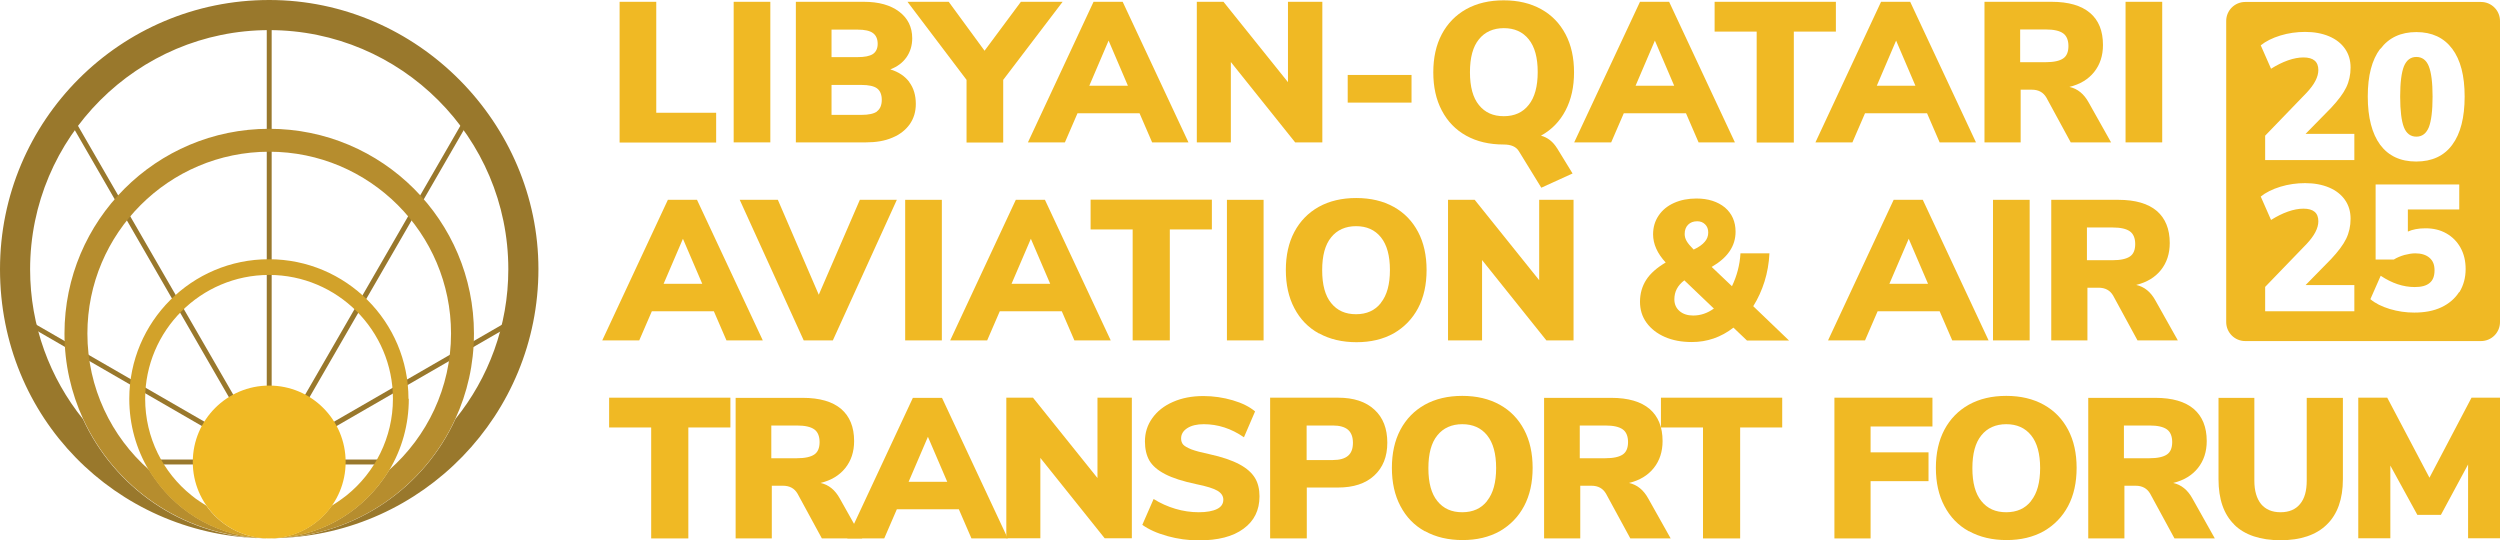<?xml version="1.0" encoding="UTF-8"?>
<svg id="Layer_2" data-name="Layer 2" xmlns="http://www.w3.org/2000/svg" viewBox="0 0 152.76 33.01">
  <defs>
    <style>
      .cls-1 {
        fill: #d2a22a;
      }

      .cls-2 {
        fill: #b68d2e;
      }

      .cls-3 {
        fill: #99782c;
      }

      .cls-4 {
        fill: #f0b924;
      }
    </style>
  </defs>
  <g id="Layer_1-2" data-name="Layer 1">
    <g>
      <g>
        <polygon class="cls-3" points="31.55 19.69 31.4 19.42 16.87 27.81 28.82 7.11 28.55 6.96 16.6 27.66 16.6 .86 16.3 .86 16.3 27.66 4.27 6.83 4.01 6.98 16.03 27.81 1.3 19.31 1.15 19.57 15.88 28.08 9.4 28.08 9.4 28.38 16.45 28.38 23.46 28.38 23.46 28.08 17.02 28.08 31.55 19.69"/>
        <path class="cls-3" d="M16.45,0C7.36,0,0,7.36,0,16.45s7.07,16.15,15.89,16.44c-4.81-.21-8.91-3.13-10.82-7.28-2.02-2.51-3.23-5.69-3.23-9.15C1.84,8.4,8.39,1.84,16.45,1.84s14.61,6.55,14.61,14.61c0,3.46-1.21,6.65-3.23,9.15-1.9,4.15-6.01,7.07-10.82,7.28,8.83-.29,15.89-7.54,15.89-16.44S25.53,0,16.45,0Z"/>
        <path class="cls-2" d="M28.96,20.39c0,1.86-.41,3.63-1.14,5.21-1.9,4.15-6.01,7.07-10.82,7.28-.08,0-.15,0-.23,0-.03,0-.07,0-.1,0,2.79-.07,5.24-1.48,6.75-3.61.13-.18.25-.37.37-.56,2.31-2.04,3.77-5.02,3.77-8.33,0-6.13-4.98-11.11-11.11-11.11s-11.11,4.98-11.11,11.11c0,3.31,1.46,6.3,3.77,8.33.11.19.24.38.37.56,1.5,2.13,3.96,3.54,6.75,3.61-.03,0-.07,0-.1,0-.08,0-.15,0-.23,0-4.81-.21-8.91-3.13-10.82-7.28-.73-1.59-1.14-3.35-1.14-5.22,0-6.91,5.6-12.51,12.51-12.51s12.51,5.6,12.51,12.51Z"/>
        <path class="cls-1" d="M24.98,24.37c0,1.59-.43,3.08-1.19,4.35-.11.19-.24.38-.37.56-1.5,2.13-3.96,3.54-6.75,3.61-.03,0-.06,0-.1,0,1.53-.04,2.88-.82,3.7-1.99.12-.07.24-.15.36-.23.19-.13.38-.27.56-.41,1.72-1.39,2.82-3.52,2.82-5.89,0-4.18-3.4-7.57-7.57-7.57s-7.57,3.4-7.57,7.57c0,2.38,1.1,4.51,2.82,5.89.18.15.37.29.56.41.12.08.24.15.36.23.82,1.17,2.17,1.95,3.7,1.99-.03,0-.06,0-.1,0-2.79-.07-5.24-1.48-6.75-3.61-.13-.18-.25-.37-.37-.56-.76-1.27-1.19-2.76-1.19-4.35,0-4.71,3.82-8.53,8.53-8.53s8.53,3.82,8.53,8.53Z"/>
        <circle class="cls-4" cx="16.45" cy="28.23" r="4.67"/>
      </g>
      <g>
        <path class="cls-4" d="M37.86.11h2.24v6.78h3.66v1.82h-5.9V.11Z"/>
        <path class="cls-4" d="M44.83.11h2.24v8.59h-2.24V.11Z"/>
        <path class="cls-4" d="M55.56,5.02c.27.36.4.81.4,1.33,0,.47-.12.88-.37,1.24-.25.35-.6.63-1.06.82-.46.2-1,.29-1.62.29h-4.28V.11h4.16c.9,0,1.62.2,2.15.6.53.4.8.94.8,1.63,0,.44-.12.83-.35,1.16-.24.34-.57.58-.99.74.5.15.89.41,1.16.77ZM50.81,3.49h1.6c.42,0,.73-.06.93-.19.19-.13.29-.34.29-.62,0-.3-.1-.52-.29-.66-.19-.14-.5-.21-.93-.21h-1.6v1.68ZM53.59,6.8c.19-.14.29-.38.29-.7s-.1-.56-.29-.7c-.19-.14-.51-.21-.96-.21h-1.82v1.83h1.82c.45,0,.77-.07.96-.21Z"/>
        <path class="cls-4" d="M61.3,4.88v3.83h-2.24v-3.83L55.45.11h2.52l2.19,2.99L62.38.11h2.55l-3.63,4.77Z"/>
        <path class="cls-4" d="M69.64,6.92h-3.8l-.77,1.78h-2.26L66.82.11h1.78l4.02,8.59h-2.22l-.77-1.78ZM68.92,5.24l-1.18-2.76-1.18,2.76h2.36Z"/>
        <path class="cls-4" d="M80.8.11v8.59h-1.66l-3.93-4.91v4.91h-2.08V.11h1.63l3.94,4.91V.11h2.1Z"/>
        <path class="cls-4" d="M82.35,4.58h3.9v1.69h-3.9v-1.69Z"/>
        <path class="cls-4" d="M95.14,9.05l.95,1.55-1.91.87-1.37-2.23c-.17-.28-.48-.41-.93-.41-.88,0-1.64-.18-2.29-.54-.65-.36-1.14-.87-1.49-1.54-.35-.66-.52-1.44-.52-2.33s.17-1.67.52-2.33c.35-.66.85-1.17,1.49-1.53.65-.36,1.41-.54,2.29-.54s1.64.18,2.29.54c.65.36,1.14.87,1.49,1.53.35.66.52,1.44.52,2.33s-.17,1.66-.52,2.33c-.35.67-.85,1.18-1.5,1.54.41.11.74.37.99.78ZM93.41,6.41c.37-.46.55-1.13.55-2.01s-.18-1.54-.55-2c-.37-.46-.88-.68-1.52-.68s-1.16.23-1.52.68c-.37.45-.55,1.12-.55,2.01s.18,1.56.55,2.01c.37.46.87.68,1.52.68s1.16-.23,1.52-.69Z"/>
        <path class="cls-4" d="M103.02,6.92h-3.8l-.77,1.78h-2.26L100.21.11h1.78l4.02,8.59h-2.22l-.77-1.78ZM102.3,5.24l-1.18-2.76-1.18,2.76h2.36Z"/>
        <path class="cls-4" d="M107.34,1.93h-2.57V.11h7.41v1.82h-2.57v6.78h-2.27V1.93Z"/>
        <path class="cls-4" d="M117.76,6.92h-3.8l-.77,1.78h-2.26L114.94.11h1.78l4.02,8.59h-2.22l-.77-1.78ZM117.04,5.24l-1.18-2.76-1.18,2.76h2.36Z"/>
        <path class="cls-4" d="M128.99,8.7h-2.46l-1.49-2.74c-.19-.32-.48-.48-.89-.48h-.68v3.22h-2.21V.11h4.1c1.04,0,1.82.23,2.35.68s.79,1.1.79,1.96c0,.65-.18,1.2-.54,1.65-.36.45-.86.75-1.51.91.5.11.89.43,1.18.96l1.37,2.44ZM126.07,3.57c.22-.15.32-.41.32-.76s-.11-.62-.32-.77c-.22-.16-.57-.24-1.07-.24h-1.56v2h1.56c.5,0,.85-.08,1.07-.23Z"/>
        <path class="cls-4" d="M129.88.11h2.24v8.59h-2.24V.11Z"/>
        <path class="cls-4" d="M43.63,19.02h-3.8l-.77,1.78h-2.26l4.01-8.59h1.78l4.02,8.59h-2.22l-.77-1.78ZM42.91,17.34l-1.18-2.75-1.18,2.75h2.36Z"/>
        <path class="cls-4" d="M54.8,12.21l-3.91,8.59h-1.78l-3.91-8.59h2.33l2.5,5.8,2.51-5.8h2.27Z"/>
        <path class="cls-4" d="M55.31,12.21h2.24v8.59h-2.24v-8.59Z"/>
        <path class="cls-4" d="M64.89,19.02h-3.8l-.77,1.78h-2.26l4.01-8.59h1.78l4.02,8.59h-2.22l-.77-1.78ZM64.17,17.34l-1.18-2.75-1.18,2.75h2.36Z"/>
        <path class="cls-4" d="M69.21,14.02h-2.57v-1.82h7.41v1.82h-2.57v6.78h-2.27v-6.78Z"/>
        <path class="cls-4" d="M74.97,12.21h2.24v8.59h-2.24v-8.59Z"/>
        <path class="cls-4" d="M80.58,20.37c-.65-.36-1.14-.87-1.49-1.54-.35-.66-.52-1.44-.52-2.33s.17-1.67.52-2.33c.35-.66.85-1.17,1.49-1.53.65-.36,1.41-.54,2.29-.54s1.64.18,2.29.54c.65.36,1.14.87,1.49,1.53s.52,1.44.52,2.33-.17,1.67-.52,2.33c-.35.66-.85,1.17-1.49,1.54-.65.36-1.4.54-2.27.54s-1.64-.18-2.29-.54ZM84.38,18.5c.37-.46.55-1.13.55-2s-.18-1.54-.55-2-.88-.68-1.52-.68-1.16.23-1.52.68c-.37.45-.55,1.12-.55,2.01s.18,1.56.55,2.01c.37.46.87.68,1.52.68s1.16-.23,1.52-.69Z"/>
        <path class="cls-4" d="M96.15,12.21v8.59h-1.66l-3.93-4.91v4.91h-2.08v-8.59h1.63l3.94,4.91v-4.91h2.1Z"/>
        <path class="cls-4" d="M106.74,20.8l-.82-.78c-.76.59-1.61.88-2.54.88-.62,0-1.17-.1-1.65-.31-.48-.21-.85-.5-1.12-.87-.27-.37-.4-.8-.4-1.28,0-.5.13-.95.38-1.34s.65-.74,1.19-1.06c-.51-.55-.77-1.13-.77-1.72,0-.43.11-.81.34-1.15s.54-.59.94-.77c.4-.18.86-.27,1.37-.27.72,0,1.3.19,1.74.55.43.37.65.86.65,1.48,0,.88-.49,1.59-1.46,2.15l1.24,1.18c.3-.63.48-1.3.52-2.01h1.77c-.03.6-.13,1.18-.3,1.72s-.4,1.05-.69,1.51l2.19,2.1h-2.58ZM104.72,18.85l-1.8-1.72c-.41.31-.61.69-.61,1.16,0,.3.11.54.32.72s.49.27.83.27c.45,0,.87-.14,1.27-.43ZM103.15,13.73c-.14.14-.21.33-.21.57,0,.15.04.29.12.43.08.14.22.31.43.52.32-.15.54-.31.68-.48.14-.16.21-.35.21-.56s-.06-.37-.19-.5c-.13-.13-.29-.19-.48-.19-.24,0-.42.07-.56.21Z"/>
        <path class="cls-4" d="M118.53,19.02h-3.8l-.77,1.78h-2.26l4.01-8.59h1.78l4.02,8.59h-2.22l-.77-1.78ZM117.81,17.34l-1.18-2.75-1.18,2.75h2.36Z"/>
        <path class="cls-4" d="M121.78,12.21h2.24v8.59h-2.24v-8.59Z"/>
        <path class="cls-4" d="M133.07,20.8h-2.46l-1.49-2.74c-.19-.32-.48-.48-.89-.48h-.68v3.22h-2.21v-8.59h4.1c1.04,0,1.82.23,2.35.68.52.45.79,1.1.79,1.96,0,.65-.18,1.2-.54,1.65-.36.45-.86.75-1.51.91.5.11.89.43,1.18.96l1.37,2.44ZM130.15,15.67c.22-.15.32-.41.32-.76s-.11-.62-.32-.77c-.22-.16-.57-.24-1.07-.24h-1.56v2h1.56c.5,0,.85-.08,1.07-.23Z"/>
        <path class="cls-4" d="M39.79,26.12h-2.57v-1.82h7.41v1.82h-2.57v6.78h-2.27v-6.78Z"/>
        <path class="cls-4" d="M52.68,32.9h-2.46l-1.49-2.74c-.19-.32-.48-.48-.89-.48h-.68v3.22h-2.21v-8.59h4.1c1.04,0,1.82.23,2.35.68.52.45.79,1.1.79,1.96,0,.65-.18,1.2-.54,1.65-.36.45-.86.75-1.51.91.5.11.89.43,1.18.96l1.37,2.44ZM49.76,27.77c.22-.15.32-.41.32-.76s-.11-.62-.32-.77c-.22-.16-.57-.24-1.07-.24h-1.56v2h1.56c.5,0,.85-.08,1.07-.23Z"/>
        <path class="cls-4" d="M58.6,31.12h-3.8l-.77,1.78h-2.26l4.01-8.59h1.78l4.02,8.59h-2.22l-.77-1.78ZM57.88,29.44l-1.18-2.75-1.18,2.75h2.36Z"/>
        <path class="cls-4" d="M69.16,24.3v8.59h-1.66l-3.93-4.91v4.91h-2.08v-8.59h1.63l3.94,4.91v-4.91h2.1Z"/>
        <path class="cls-4" d="M71.32,32.75c-.63-.17-1.13-.4-1.52-.68l.69-1.58c.41.26.86.46,1.33.6.47.14.95.21,1.43.21s.86-.07,1.12-.2c.26-.13.38-.32.38-.57,0-.22-.12-.4-.35-.54s-.67-.28-1.32-.41c-.8-.17-1.43-.37-1.89-.61-.46-.24-.77-.51-.96-.83-.18-.32-.27-.71-.27-1.17,0-.53.15-1,.45-1.42.3-.42.71-.75,1.26-.99.54-.24,1.16-.36,1.86-.36.62,0,1.22.09,1.8.26.58.17,1.03.4,1.36.68l-.68,1.58c-.78-.54-1.6-.8-2.46-.8-.41,0-.75.08-1,.24-.25.16-.38.37-.38.63,0,.15.04.28.13.38.09.1.26.19.5.29.24.09.61.19,1.09.29.78.17,1.39.38,1.84.62.45.24.76.52.95.83s.28.69.28,1.13c0,.85-.33,1.51-.98,1.98-.65.48-1.56.71-2.74.71-.64,0-1.28-.09-1.9-.26Z"/>
        <path class="cls-4" d="M77.6,24.3h4.16c.95,0,1.69.24,2.22.73.53.48.79,1.16.79,2.02s-.27,1.52-.8,2.01-1.27.73-2.21.73h-1.91v3.11h-2.24v-8.59ZM81.45,28.11c.41,0,.72-.09.92-.26.2-.17.3-.43.3-.79s-.1-.62-.3-.8c-.2-.17-.51-.26-.92-.26h-1.61v2.11h1.61Z"/>
        <path class="cls-4" d="M87.06,32.46c-.65-.36-1.14-.87-1.49-1.54-.35-.66-.52-1.44-.52-2.33s.17-1.67.52-2.33c.35-.66.85-1.17,1.49-1.53.65-.36,1.41-.54,2.29-.54s1.64.18,2.29.54c.65.36,1.14.87,1.49,1.53s.52,1.44.52,2.33-.17,1.67-.52,2.33c-.35.66-.85,1.17-1.49,1.54-.65.36-1.4.54-2.27.54s-1.64-.18-2.29-.54ZM90.87,30.6c.37-.46.55-1.13.55-2s-.18-1.54-.55-2-.88-.68-1.52-.68-1.16.23-1.52.68c-.37.45-.55,1.12-.55,2.01s.18,1.56.55,2.01c.37.46.87.68,1.52.68s1.16-.23,1.52-.69Z"/>
        <path class="cls-4" d="M102.08,32.9h-2.46l-1.49-2.74c-.19-.32-.48-.48-.89-.48h-.68v3.22h-2.21v-8.59h4.1c1.04,0,1.82.23,2.35.68.52.45.79,1.1.79,1.96,0,.65-.18,1.2-.54,1.65-.36.45-.86.75-1.51.91.5.11.89.43,1.18.96l1.37,2.44ZM99.16,27.77c.22-.15.32-.41.32-.76s-.11-.62-.32-.77c-.22-.16-.57-.24-1.07-.24h-1.56v2h1.56c.5,0,.85-.08,1.07-.23Z"/>
        <path class="cls-4" d="M104.06,26.12h-2.57v-1.82h7.41v1.82h-2.57v6.78h-2.27v-6.78Z"/>
        <path class="cls-4" d="M112.09,24.3h5.99v1.76h-3.78v1.58h3.54v1.76h-3.54v3.5h-2.21v-8.59Z"/>
        <path class="cls-4" d="M120.3,32.46c-.65-.36-1.14-.87-1.49-1.54-.35-.66-.52-1.44-.52-2.33s.17-1.67.52-2.33c.35-.66.85-1.17,1.49-1.53.65-.36,1.41-.54,2.29-.54s1.64.18,2.29.54c.65.36,1.14.87,1.49,1.53s.52,1.44.52,2.33-.17,1.67-.52,2.33c-.35.66-.85,1.17-1.49,1.54-.65.36-1.4.54-2.27.54s-1.64-.18-2.29-.54ZM124.11,30.6c.37-.46.55-1.13.55-2s-.18-1.54-.55-2-.88-.68-1.52-.68-1.16.23-1.52.68c-.37.45-.55,1.12-.55,2.01s.18,1.56.55,2.01c.37.46.87.68,1.52.68s1.16-.23,1.52-.69Z"/>
        <path class="cls-4" d="M135.33,32.9h-2.46l-1.49-2.74c-.19-.32-.48-.48-.89-.48h-.68v3.22h-2.21v-8.59h4.1c1.04,0,1.82.23,2.35.68.52.45.79,1.1.79,1.96,0,.65-.18,1.2-.54,1.65-.36.45-.86.75-1.51.91.5.11.89.43,1.18.96l1.37,2.44ZM132.41,27.77c.22-.15.32-.41.32-.76s-.11-.62-.32-.77c-.22-.16-.57-.24-1.07-.24h-1.56v2h1.56c.5,0,.85-.08,1.07-.23Z"/>
        <path class="cls-4" d="M136.53,32.06c-.65-.63-.97-1.56-.97-2.78v-4.97h2.19v5.06c0,.62.14,1.09.41,1.43.28.33.67.5,1.19.5s.92-.17,1.19-.5c.28-.33.41-.81.41-1.43v-5.06h2.21v4.97c0,1.21-.33,2.14-.98,2.77-.65.64-1.6.96-2.83.96s-2.19-.32-2.83-.95Z"/>
        <path class="cls-4" d="M152.76,24.3v8.59h-1.95v-4.51l-1.66,3.08h-1.44l-1.65-3.01v4.44h-1.96v-8.59h1.77l2.58,4.89,2.57-4.89h1.73Z"/>
      </g>
      <g>
        <path class="cls-4" d="M147.65,8.35c.35,0,.6-.19.76-.57.15-.38.23-1.01.23-1.88s-.08-1.47-.23-1.85c-.15-.38-.41-.57-.76-.57s-.6.19-.76.57c-.15.38-.23.99-.23,1.85s.08,1.5.23,1.88c.15.38.41.57.76.57Z"/>
        <path class="cls-4" d="M151.6.12h-14.41c-.64,0-1.16.52-1.16,1.16v18.4c0,.64.52,1.16,1.16,1.16h14.41c.64,0,1.16-.52,1.16-1.16V1.28c0-.64-.52-1.16-1.16-1.16ZM143.87,19.02h-5.46v-1.49l2.53-2.62c.48-.51.72-.97.72-1.39,0-.51-.3-.77-.91-.77-.29,0-.61.06-.95.18-.34.12-.68.29-1.03.51l-.63-1.43c.31-.25.71-.45,1.2-.6.49-.15,1-.22,1.51-.22.56,0,1.04.09,1.47.27.42.18.74.43.97.76.23.33.34.71.34,1.15s-.09.85-.27,1.22c-.18.37-.49.78-.92,1.24l-1.56,1.59h2.98v1.6ZM143.87,9.78h-5.46v-1.49l2.53-2.62c.48-.51.72-.97.72-1.39,0-.51-.3-.77-.91-.77-.29,0-.61.06-.95.18-.34.12-.68.29-1.03.51l-.63-1.43c.31-.25.71-.45,1.2-.6.49-.15,1-.22,1.51-.22.56,0,1.04.09,1.47.27.42.18.74.43.97.76.23.33.34.71.34,1.15s-.09.85-.27,1.22c-.18.37-.49.78-.92,1.24l-1.56,1.59h2.98v1.6ZM145.46,2.98c.51-.68,1.24-1.02,2.19-1.02s1.68.34,2.19,1.02c.51.68.76,1.65.76,2.92s-.25,2.27-.76,2.95c-.5.68-1.24,1.02-2.2,1.02s-1.69-.34-2.2-1.02c-.5-.68-.76-1.67-.76-2.95s.25-2.24.76-2.92ZM150.26,17.85c-.26.4-.62.71-1.09.93-.47.22-1.02.32-1.65.32-.51,0-1-.07-1.5-.22-.49-.15-.89-.35-1.18-.6l.63-1.43c.69.46,1.38.69,2.08.69.41,0,.71-.08.91-.25.2-.16.3-.42.3-.77s-.1-.59-.31-.77-.5-.27-.87-.27c-.2,0-.43.04-.66.1-.24.07-.46.16-.65.28h-1.11v-4.59h5.11v1.53h-3.14v1.35c.29-.13.64-.2,1.08-.2.48,0,.9.1,1.27.31.37.21.66.5.87.88.21.38.31.81.31,1.3,0,.53-.13,1-.38,1.41Z"/>
      </g>
    </g>
  </g>
</svg>